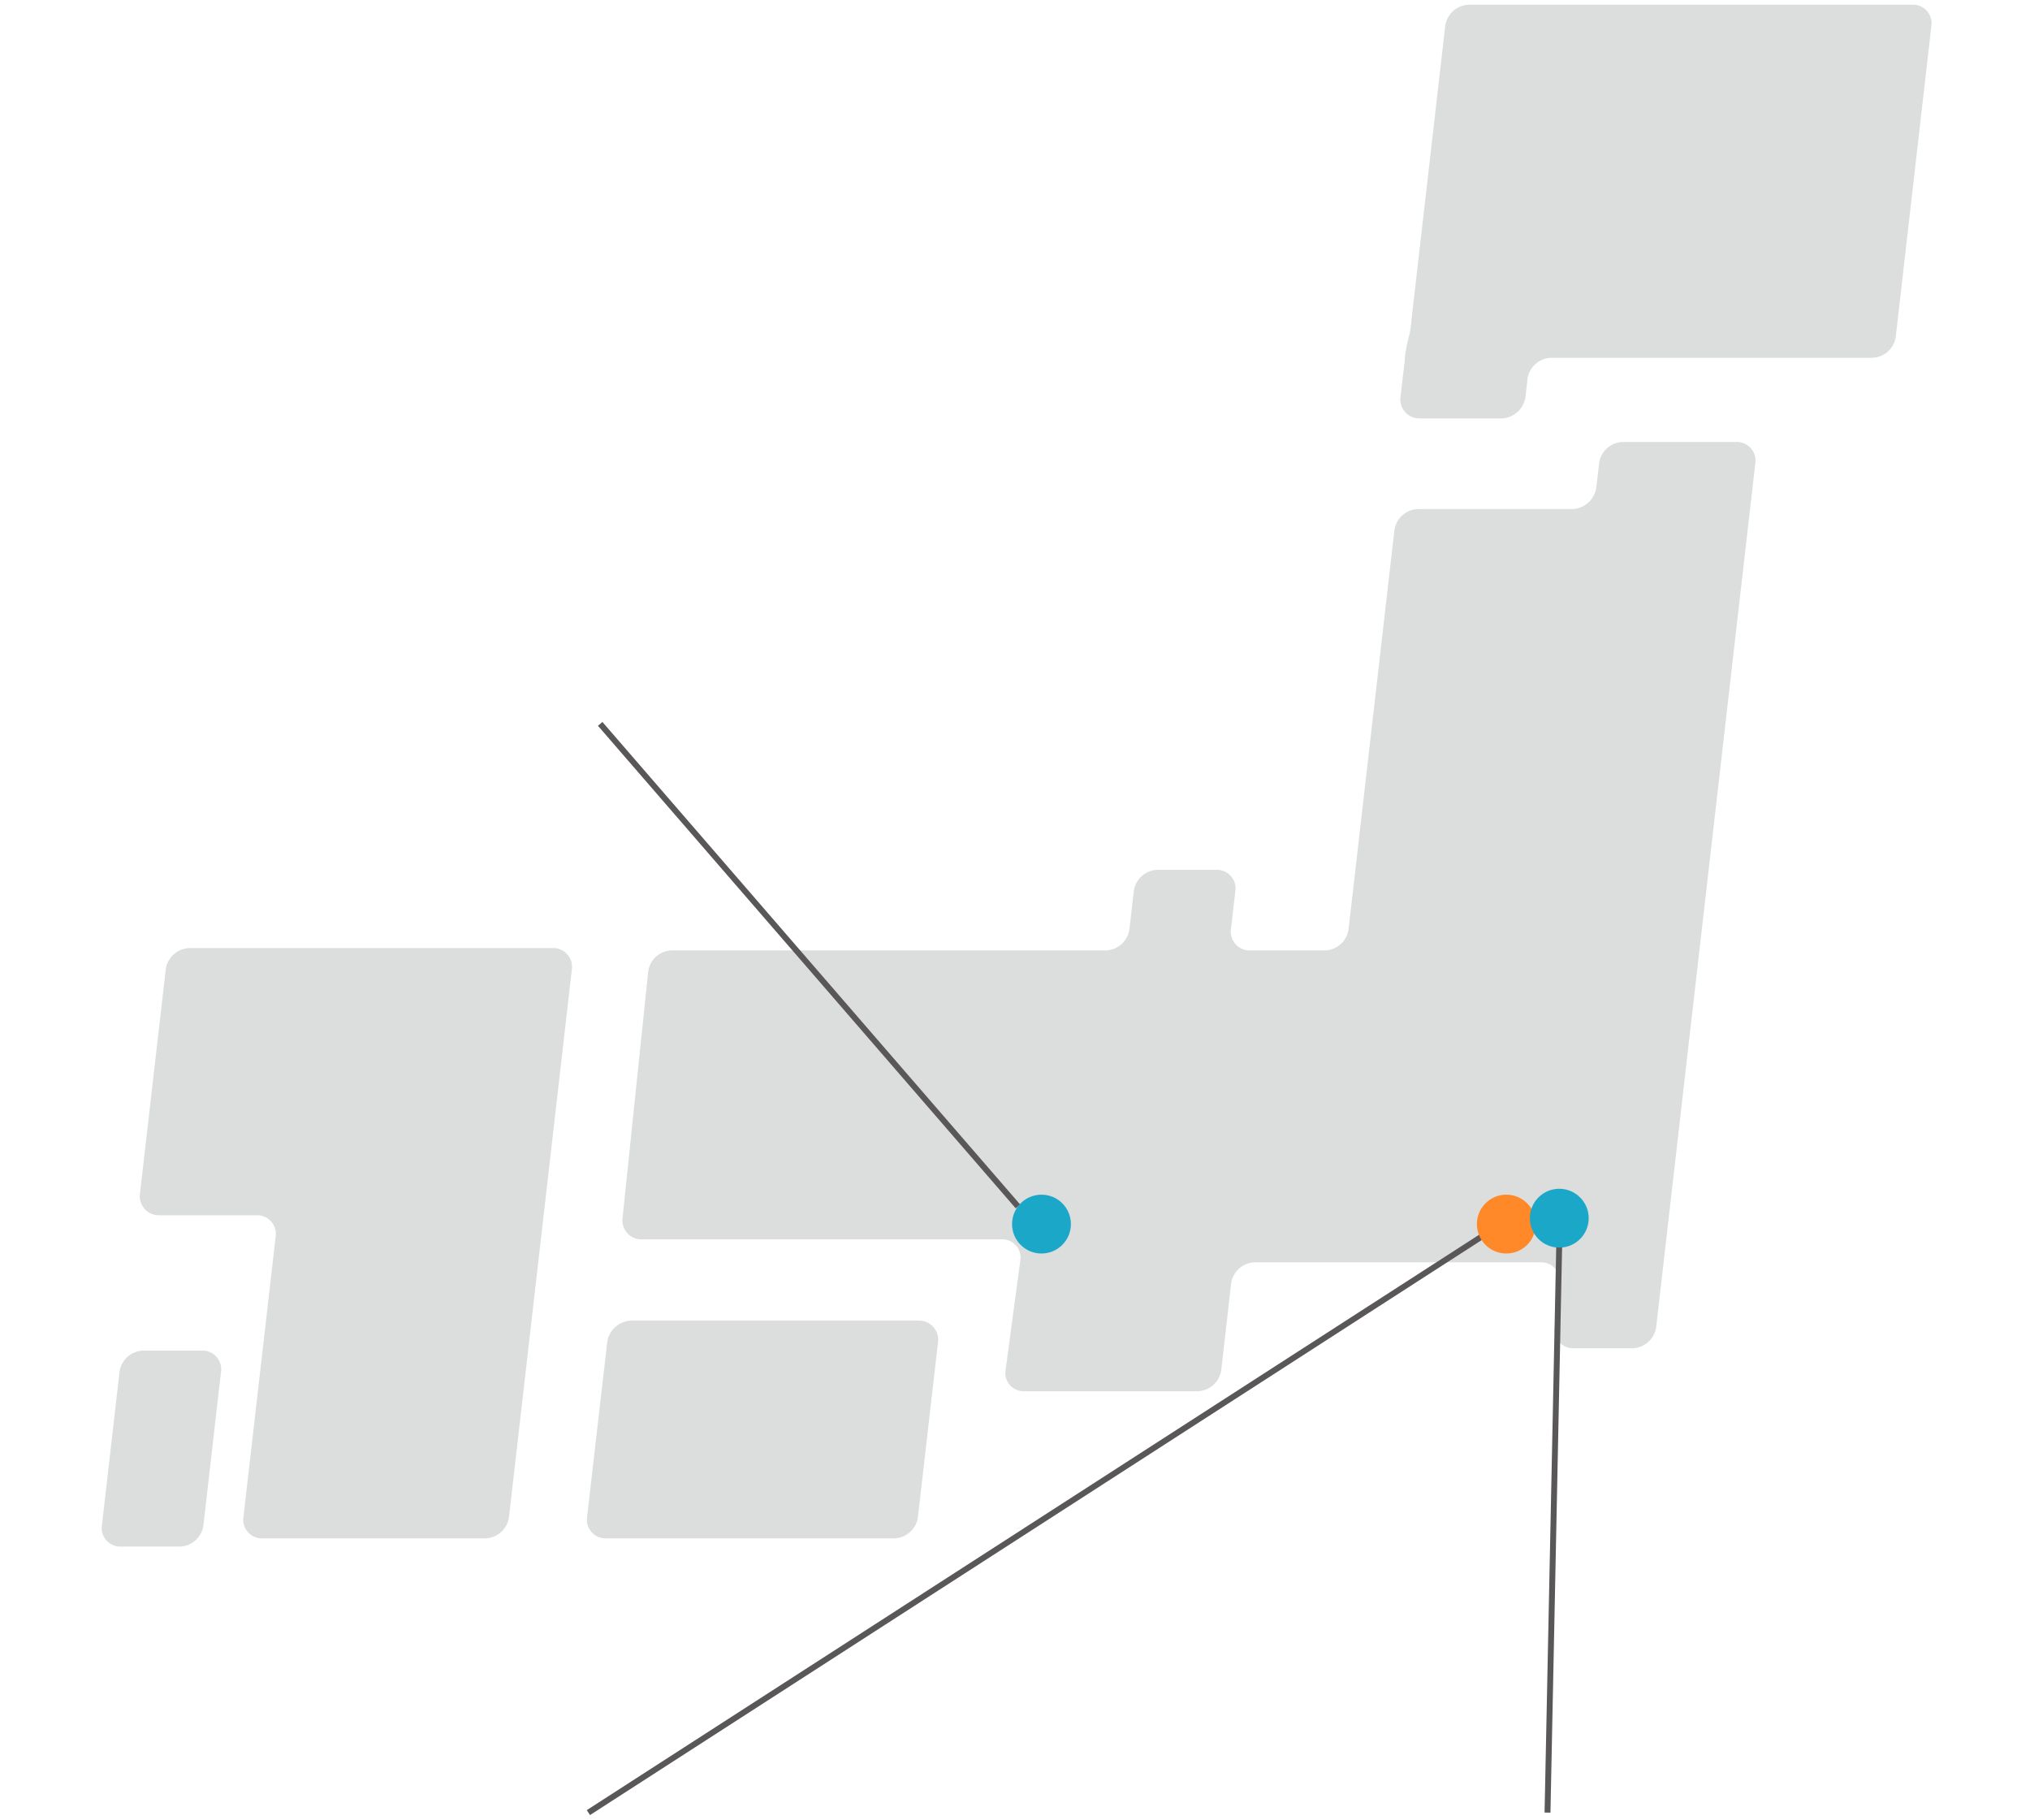 <svg id="map.svg" xmlns="http://www.w3.org/2000/svg" width="345" height="309.3" viewBox="0 0 345 309.3">
  <defs>
    <style>
      .cls-1, .cls-3 {
        fill: none;
      }

      .cls-2 {
        fill: #dcdddd;
      }

      .cls-2, .cls-3 {
        fill-rule: evenodd;
      }

      .cls-3 {
        stroke: #595757;
        stroke-width: 1px;
      }

      .cls-4 {
        fill: #1aa7c8;
      }

      .cls-5 {
        fill: #ff8828;
      }
    </style>
  </defs>
  <rect id="長方形_1024" data-name="長方形 1024" class="cls-1" width="345" height="307"/>
  <path id="シェイプ_3" data-name="シェイプ 3" class="cls-2" d="M3724.69,14616.8a4.178,4.178,0,0,0-4.07,3.6l-5.71,49.7a18.056,18.056,0,0,1-.59,3.6,18.676,18.676,0,0,0-.6,3.7l-0.7,6a3.243,3.243,0,0,0,3.24,3.7h13.93a4.269,4.269,0,0,0,4.07-3.7l0.34-3a4.178,4.178,0,0,1,4.07-3.6h54.45a4.178,4.178,0,0,0,4.07-3.6l6.05-52.8a3.155,3.155,0,0,0-3.23-3.6h-75.32Zm-149.92,257a3.172,3.172,0,0,0,3.24,3.6h48.92a4.178,4.178,0,0,0,4.07-3.6l3.41-29.7a3.236,3.236,0,0,0-3.23-3.7h-48.92a4.269,4.269,0,0,0-4.07,3.7Zm171.53-175a4.269,4.269,0,0,1-4.07,3.7h-26.18a4.178,4.178,0,0,0-4.07,3.6l-7.78,67.7a4.181,4.181,0,0,1-4.07,3.7h-12.68a3.2,3.2,0,0,1-3.24-3.7l0.74-6.4a3.167,3.167,0,0,0-3.24-3.6h-9.94a4.188,4.188,0,0,0-4.08,3.6l-0.73,6.4a4.191,4.191,0,0,1-4.08,3.7h-73.69a4.122,4.122,0,0,0-4.03,3.6l-4.35,41.8a3.233,3.233,0,0,0,3.27,3.7h61.16a3.091,3.091,0,0,1,3.16,3.6l-2.5,18.6a3.091,3.091,0,0,0,3.16,3.6h29.42a4.178,4.178,0,0,0,4.07-3.6l1.68-14.7a4.186,4.186,0,0,1,4.07-3.6h48.53a3.155,3.155,0,0,1,3.23,3.6l-0.84,7.4a3.16,3.16,0,0,0,3.23,3.6h9.95a4.178,4.178,0,0,0,4.07-3.6l16.85-146.8a3.16,3.16,0,0,0-3.23-3.6h-19.25a4.186,4.186,0,0,0-4.07,3.6Zm-247.51,120a3.241,3.241,0,0,0,3.23,3.7h16.59a3.172,3.172,0,0,1,3.24,3.6l-5.48,47.7a3.16,3.16,0,0,0,3.23,3.6h37.83a4.178,4.178,0,0,0,4.07-3.6l10.68-93a3.19,3.19,0,0,0-3.23-3.7h-61.72a4.181,4.181,0,0,0-4.07,3.7Zm-6.47,56.4a3.155,3.155,0,0,0,3.23,3.6h9.95a4.178,4.178,0,0,0,4.07-3.6l2.99-26.1a3.16,3.16,0,0,0-3.23-3.6h-9.95a4.178,4.178,0,0,0-4.07,3.6Z" transform="translate(-3475 -14616)"/>
  <path id="長方形_11" data-name="長方形 11" class="cls-3" d="M3738,14924l2-97" transform="translate(-3475 -14616)"/>
  <path id="長方形_11-2" data-name="長方形 11" class="cls-3" d="M3575,14924l152-98" transform="translate(-3475 -14616)"/>
  <path id="長方形_11-3" data-name="長方形 11" class="cls-3" d="M3648,14821l-71-82" transform="translate(-3475 -14616)"/>
  <circle id="楕円形_4" data-name="楕円形 4" class="cls-4" cx="177" cy="208" r="5"/>
  <circle id="楕円形_4-2" data-name="楕円形 4" class="cls-5" cx="256" cy="208" r="5"/>
  <circle id="楕円形_4-3" data-name="楕円形 4" class="cls-4" cx="265" cy="207" r="5"/>
</svg>
